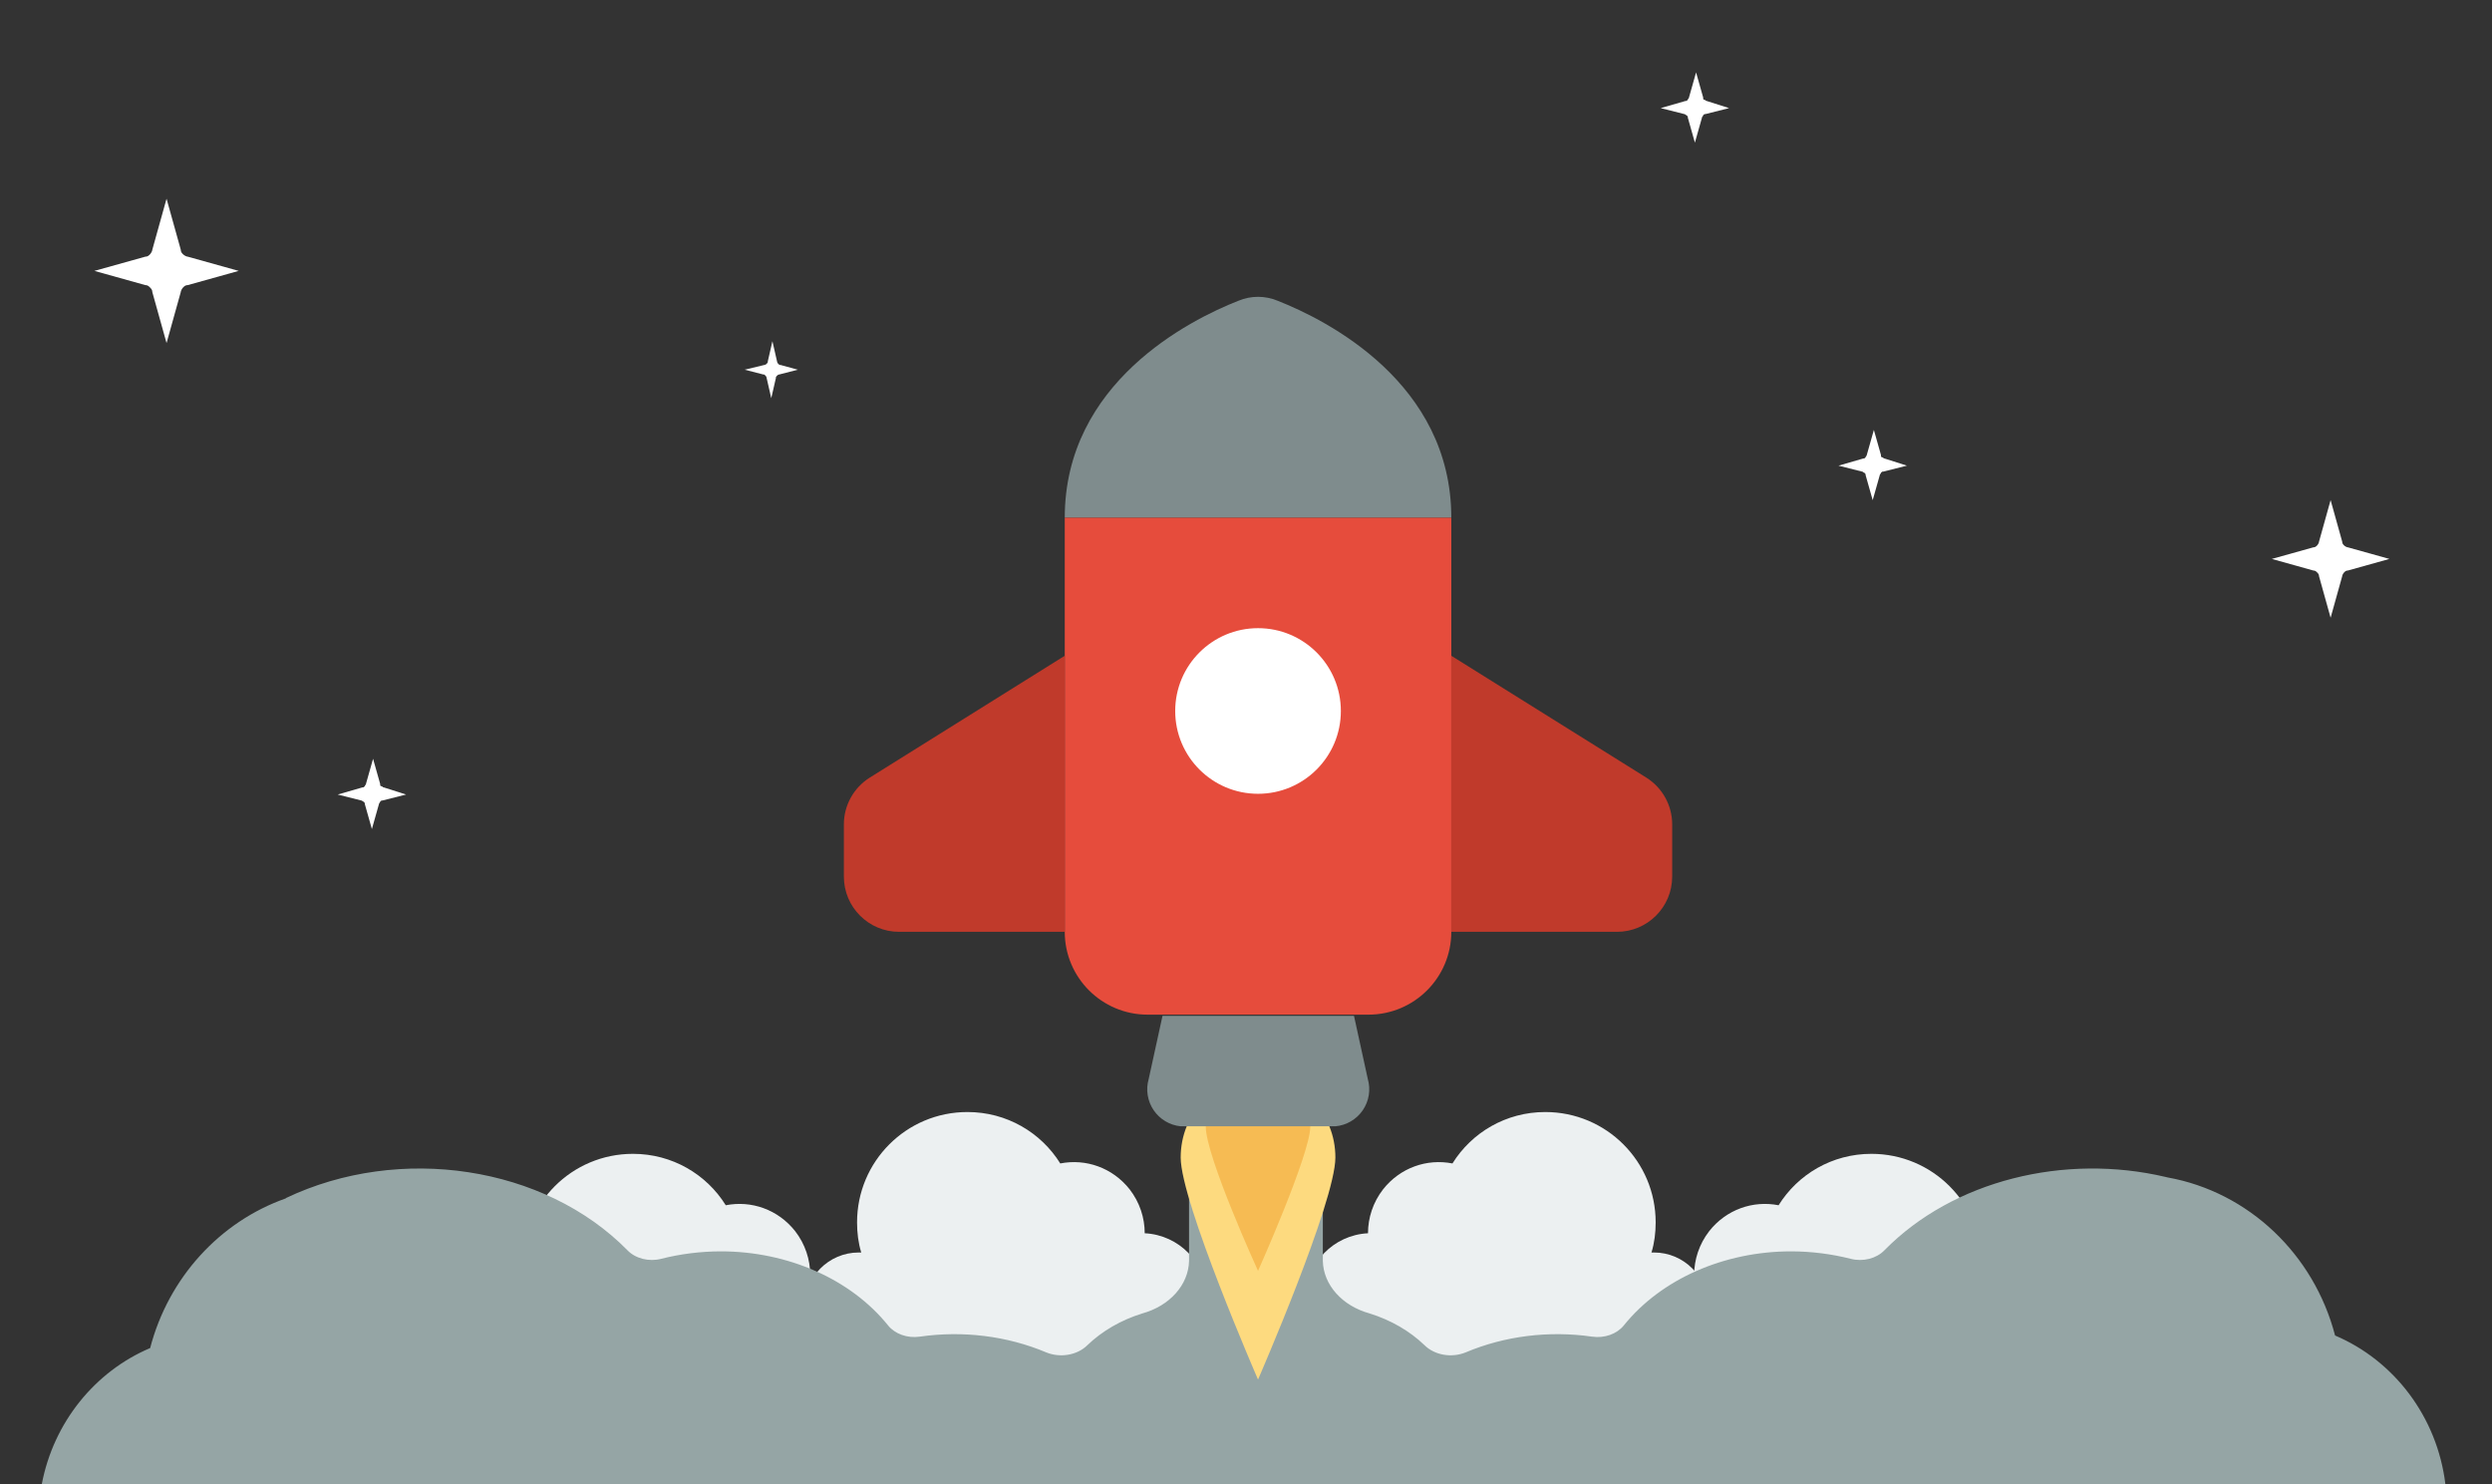 <?xml version="1.0" encoding="utf-8"?>
<svg xmlns="http://www.w3.org/2000/svg" height="355px" version="1.1" viewBox="0 0 596 355" width="596px">
    <rect x="0" y="0" width="596" height="355" fill="#333333" stroke="none"/>
    <title>Artboard</title>
    <g fill="none" fill-rule="evenodd" id="Artboard" stroke="none" stroke-width="1">
        <rect height="355" id="Rectangle" width="594.764" x="0.455" y="0"/>
        <g fill-rule="nonzero" id="rocket_lift_off" transform="translate(10, 17.315)">
            <g id="rocket_5x3" transform="translate(0, 53.685)">
                <path d="M198.578,251.7 C198.578,258.9 192.778,264.8 185.478,264.8 L117.778,264.8 C109.278,264.8 102.378,257.9 102.378,249.4 C102.378,241.1 108.978,234.4 117.178,234 C117.178,230.3 118.378,226.6 120.778,223.5 C124.878,218.3 131.278,216.1 137.378,217.3 C141.978,209.9 150.178,205 159.578,205 C174.178,205 185.978,216.8 185.978,231.4 C185.978,233.9 185.678,236.3 184.978,238.6 C185.178,238.6 185.378,238.6 185.578,238.6 C192.778,238.6 198.578,244.5 198.578,251.7 Z" fill="#ECF0F1" id="Path" transform="translate(150.478, 234.9) scale(-1, 1) translate(-150.478, -234.9)"/>
                <path d="M398.578,241.7 C398.578,248.9 392.778,254.8 385.478,254.8 L317.778,254.8 C309.278,254.8 302.378,247.9 302.378,239.4 C302.378,231.1 308.978,224.4 317.178,224 C317.178,220.3 318.378,216.6 320.778,213.5 C324.878,208.3 331.278,206.1 337.378,207.3 C341.978,199.9 350.178,195 359.578,195 C374.178,195 385.978,206.8 385.978,221.4 C385.978,223.9 385.678,226.3 384.978,228.6 C385.178,228.6 385.378,228.6 385.578,228.6 C392.778,228.6 398.578,234.5 398.578,241.7 Z" fill="#ECF0F1" id="Path"/>
                <path d="M476.578,251.7 C476.578,258.9 470.778,264.8 463.478,264.8 L395.778,264.8 C387.278,264.8 380.378,257.9 380.378,249.4 C380.378,241.1 386.978,234.4 395.178,234 C395.178,230.3 396.378,226.6 398.778,223.5 C402.878,218.3 409.278,216.1 415.378,217.3 C419.978,209.9 428.178,205 437.578,205 C452.178,205 463.978,216.8 463.978,231.4 C463.978,233.9 463.678,236.3 462.978,238.6 C463.178,238.6 463.378,238.6 463.578,238.6 C470.778,238.6 476.578,244.5 476.578,251.7 Z" fill="#ECF0F1" id="Path"/>
                <path d="M278.578,241.7 C278.578,248.9 272.778,254.8 265.478,254.8 L197.778,254.8 C189.278,254.8 182.378,247.9 182.378,239.4 C182.378,231.1 188.978,224.4 197.178,224 C197.178,220.3 198.378,216.6 200.778,213.5 C204.878,208.3 211.278,206.1 217.378,207.3 C221.978,199.9 230.178,195 239.578,195 C254.178,195 265.978,206.8 265.978,221.4 C265.978,223.9 265.678,226.3 264.978,228.6 C265.178,228.6 265.378,228.6 265.578,228.6 C272.778,228.6 278.578,234.5 278.578,241.7 Z" fill="#ECF0F1" id="Path" transform="translate(230.478, 224.9) scale(-1, 1) translate(-230.478, -224.9)"/>
                <path d="M507.953,210.534 L508.436,210.65 C527.836,214.146 543.431,229.072 548.469,248.457 C562.541,254.432 572.876,267.871 574.849,284 L4.25935938e-15,284 C2.814,269.216 12.721,257.057 25.912,251.457 C30.275,234.666 42.56,221.221 58.377,215.651 L58.378,215.582 C85.621,202.611 120.244,207.902 140.058,228.063 C141.98,230.058 145.191,230.871 148.138,230.11 C152.752,228.941 157.551,228.34 162.378,228.327 C178.457,228.336 193.466,234.977 202.378,246.024 C204.031,248.096 207.017,249.159 209.978,248.732 C220.285,247.244 230.899,248.565 240.218,252.495 C243.584,253.873 247.655,253.163 250.058,250.779 C253.59,247.379 258.102,244.768 263.178,243.185 C269.75,241.379 274.235,236.355 274.378,230.638 L274.378,215.12 L306.378,215.12 L306.378,230.638 C306.52,236.355 311.005,241.379 317.578,243.185 C322.653,244.768 327.165,247.379 330.698,250.779 C333.1,253.163 337.172,253.873 340.538,252.495 C349.856,248.565 360.47,247.244 370.778,248.732 C373.738,249.159 376.724,248.096 378.378,246.024 C387.289,234.977 402.299,228.336 418.378,228.327 C423.205,228.34 428.003,228.941 432.618,230.11 C435.565,230.871 438.776,230.058 440.698,228.063 C457.143,211.329 483.79,204.84 507.953,210.534 Z" fill="#95A5A5" id="Combined-Shape"/>
                <g id="Group-2" transform="translate(272.378, 186)">
                    <path d="M37,19.885 C37,30.508 18.5,73 18.5,73 C18.5,73 0,30.508 0,19.885 C0,9.262 8.094,1 18.5,1 C28.906,1 37,9.262 37,19.885 Z" fill="#FDDA7F" id="Path"/>
                    <path d="M31,12.494 C31,19.038 18.5,47 18.5,47 C18.5,47 6,19.633 6,12.494 C6,5.354 11.357,0 18.5,0 C25.643,0 31,5.949 31,12.494 Z" fill="#F6BB53" id="Path"/>
                </g>
                <path d="M309.366,198.414 L272.387,198.414 C269.761,198.153 267.386,196.738 265.906,194.553 C264.426,192.368 263.994,189.638 264.727,187.102 L268.029,172 L313.83,172 L317.132,187.102 C317.866,189.654 317.421,192.401 315.918,194.59 C314.415,196.779 312.012,198.182 309.366,198.414 Z" fill="#7F8C8D" id="Shape"/>
                <path d="M337.102,52.844 L244.653,52.844 C244.653,20.553 274.435,5.563 286.189,0.941 C289.189,-0.314 292.566,-0.314 295.566,0.941 C307.32,5.563 337.102,20.553 337.102,52.844 Z" fill="#7F8C8D" id="Shape"/>
                <path d="M337.102,52.844 L337.102,151.896 C337.102,162.837 328.232,171.706 317.291,171.706 L264.464,171.706 C253.523,171.706 244.653,162.837 244.653,151.896 L244.653,52.844 L337.102,52.844 Z" fill="#E64C3C" id="Shape"/>
                <circle cx="290.878" cy="99.068" fill="#FFFFFF" id="Oval" r="19.81"/>
                <g fill="#C03A2B" id="Group" transform="translate(191.826, 85.861)">
                    <path d="M6.207,29.134 L52.828,0 L52.828,66.034 L13.207,66.034 C5.913,66.034 0,60.122 0,52.828 L0,40.334 C0,35.78 2.346,31.548 6.207,29.134 Z" id="Shape"/>
                    <path d="M191.896,29.134 L145.276,0 L145.276,66.034 L184.897,66.034 C192.191,66.034 198.103,60.122 198.103,52.828 L198.103,40.334 C198.103,35.78 195.758,31.548 191.896,29.134 Z" id="Shape"/>
                </g>
            </g>
            <path d="M34.925,44.087 C34.642,44.087 34.076,43.804 33.793,43.521 C33.793,43.521 33.793,43.521 33.793,43.521 C33.51,43.238 33.227,42.955 33.227,42.389 L29.832,30.222 L26.436,42.389 C26.436,42.672 26.153,43.238 25.871,43.521 C25.871,43.521 25.871,43.521 25.871,43.521 C25.588,43.804 25.305,44.087 24.739,44.087 L12.571,47.482 L24.739,50.878 C25.305,50.878 25.588,51.161 25.871,51.444 C25.871,51.444 25.871,51.444 25.871,51.444 C26.153,51.727 26.436,52.009 26.436,52.575 L29.832,64.743 L33.227,52.575 C33.227,52.292 33.51,51.727 33.793,51.444 C33.793,51.444 33.793,51.444 33.793,51.444 C34.076,51.161 34.359,50.878 34.925,50.878 L47.093,47.482 L34.925,44.087 Z" fill="#FFFFFF" id="Path"/>
            <path d="M81.762,171.03 C81.48,171.03 81.48,170.745 81.198,170.745 C81.198,170.745 81.198,170.745 81.198,170.745 C80.916,170.745 80.916,170.46 80.916,170.176 L79.225,164.194 L77.533,170.176 C77.533,170.46 77.251,170.46 77.251,170.745 C77.251,170.745 77.251,170.745 77.251,170.745 C76.969,171.03 76.969,171.03 76.687,171.03 L70.767,172.739 L76.405,174.164 C76.687,174.164 76.687,174.448 76.969,174.448 C76.969,174.448 76.969,174.448 76.969,174.448 C77.251,174.733 77.251,174.733 77.251,175.018 L78.943,181 L80.634,175.018 C80.634,174.733 80.916,174.733 80.916,174.448 C80.916,174.448 80.916,174.448 80.916,174.448 C81.198,174.164 81.198,174.164 81.48,174.164 L87.119,172.739 L81.762,171.03 Z" fill="#FFFFFF" id="Path"/>
            <path d="M440.703,92.36 C440.421,92.36 440.421,92.075 440.139,92.075 C440.139,92.075 440.139,92.075 440.139,92.075 C439.857,92.075 439.857,91.79 439.857,91.505 L438.165,85.523 L436.474,91.505 C436.474,91.79 436.192,91.79 436.192,92.075 C436.192,92.075 436.192,92.075 436.192,92.075 C435.91,92.36 435.91,92.36 435.628,92.36 L429.707,94.069 L435.346,95.493 C435.628,95.493 435.628,95.778 435.91,95.778 C435.91,95.778 435.91,95.778 435.91,95.778 C436.192,96.063 436.192,96.063 436.192,96.348 L437.884,102.33 L439.575,96.348 C439.575,96.063 439.857,96.063 439.857,95.778 C439.857,95.778 439.857,95.778 439.857,95.778 C440.139,95.493 440.139,95.493 440.421,95.493 L446.06,94.069 L440.703,92.36 Z" fill="#FFFFFF" id="Path"/>
            <path d="M176.672,69.984 C176.395,69.984 176.395,69.984 176.119,69.7 C176.119,69.7 176.119,69.7 176.119,69.7 C176.119,69.7 175.842,69.416 175.842,69.133 L174.736,64.306 L173.63,69.133 C173.63,69.416 173.63,69.416 173.354,69.7 L173.354,69.7 C173.354,69.7 173.077,69.984 172.801,69.984 L168.101,71.12 L172.524,72.255 C172.801,72.255 172.801,72.255 173.077,72.539 C173.077,72.539 173.077,72.539 173.077,72.539 C173.077,72.539 173.354,72.823 173.354,73.107 L174.46,77.933 L175.566,73.107 C175.566,72.823 175.566,72.823 175.842,72.539 C175.842,72.539 175.842,72.539 175.842,72.539 C175.842,72.539 176.119,72.255 176.395,72.255 L180.819,71.12 L176.672,69.984 Z" fill="#FFFFFF" id="Path"/>
            <path d="M551.551,113.615 C551.321,113.615 550.86,113.384 550.629,113.154 C550.629,113.154 550.629,113.154 550.629,113.154 C550.398,112.923 550.168,112.692 550.168,112.231 L547.401,102.316 L544.634,112.231 C544.634,112.462 544.403,112.923 544.173,113.154 C544.173,113.154 544.173,113.154 544.173,113.154 C543.942,113.384 543.712,113.615 543.25,113.615 L533.335,116.382 L543.25,119.149 C543.712,119.149 543.942,119.379 544.173,119.61 C544.173,119.61 544.173,119.61 544.173,119.61 C544.403,119.84 544.634,120.071 544.634,120.532 L547.401,130.447 L550.168,120.532 C550.168,120.302 550.398,119.84 550.629,119.61 C550.629,119.61 550.629,119.61 550.629,119.61 C550.86,119.379 551.09,119.149 551.551,119.149 L561.466,116.382 L551.551,113.615 Z" fill="#FFFFFF" id="Path"/>
            <path d="M398.179,6.836 C397.898,6.836 397.898,6.552 397.616,6.552 C397.616,6.552 397.616,6.552 397.616,6.552 C397.334,6.552 397.334,6.267 397.334,5.982 L395.642,-1.77635684e-15 L393.95,5.982 C393.95,6.267 393.669,6.267 393.669,6.552 C393.669,6.552 393.669,6.552 393.669,6.552 C393.387,6.836 393.387,6.836 393.105,6.836 L387.184,8.546 L392.823,9.97 C393.105,9.97 393.105,10.255 393.387,10.255 C393.387,10.255 393.387,10.255 393.387,10.255 C393.669,10.54 393.669,10.54 393.669,10.824 L395.36,16.806 L397.052,10.824 C397.052,10.54 397.334,10.54 397.334,10.255 C397.334,10.255 397.334,10.255 397.334,10.255 C397.616,9.97 397.616,9.97 397.898,9.97 L403.536,8.546 L398.179,6.836 Z" fill="#FFFFFF" id="Path"/>
        </g>
    </g>
</svg>